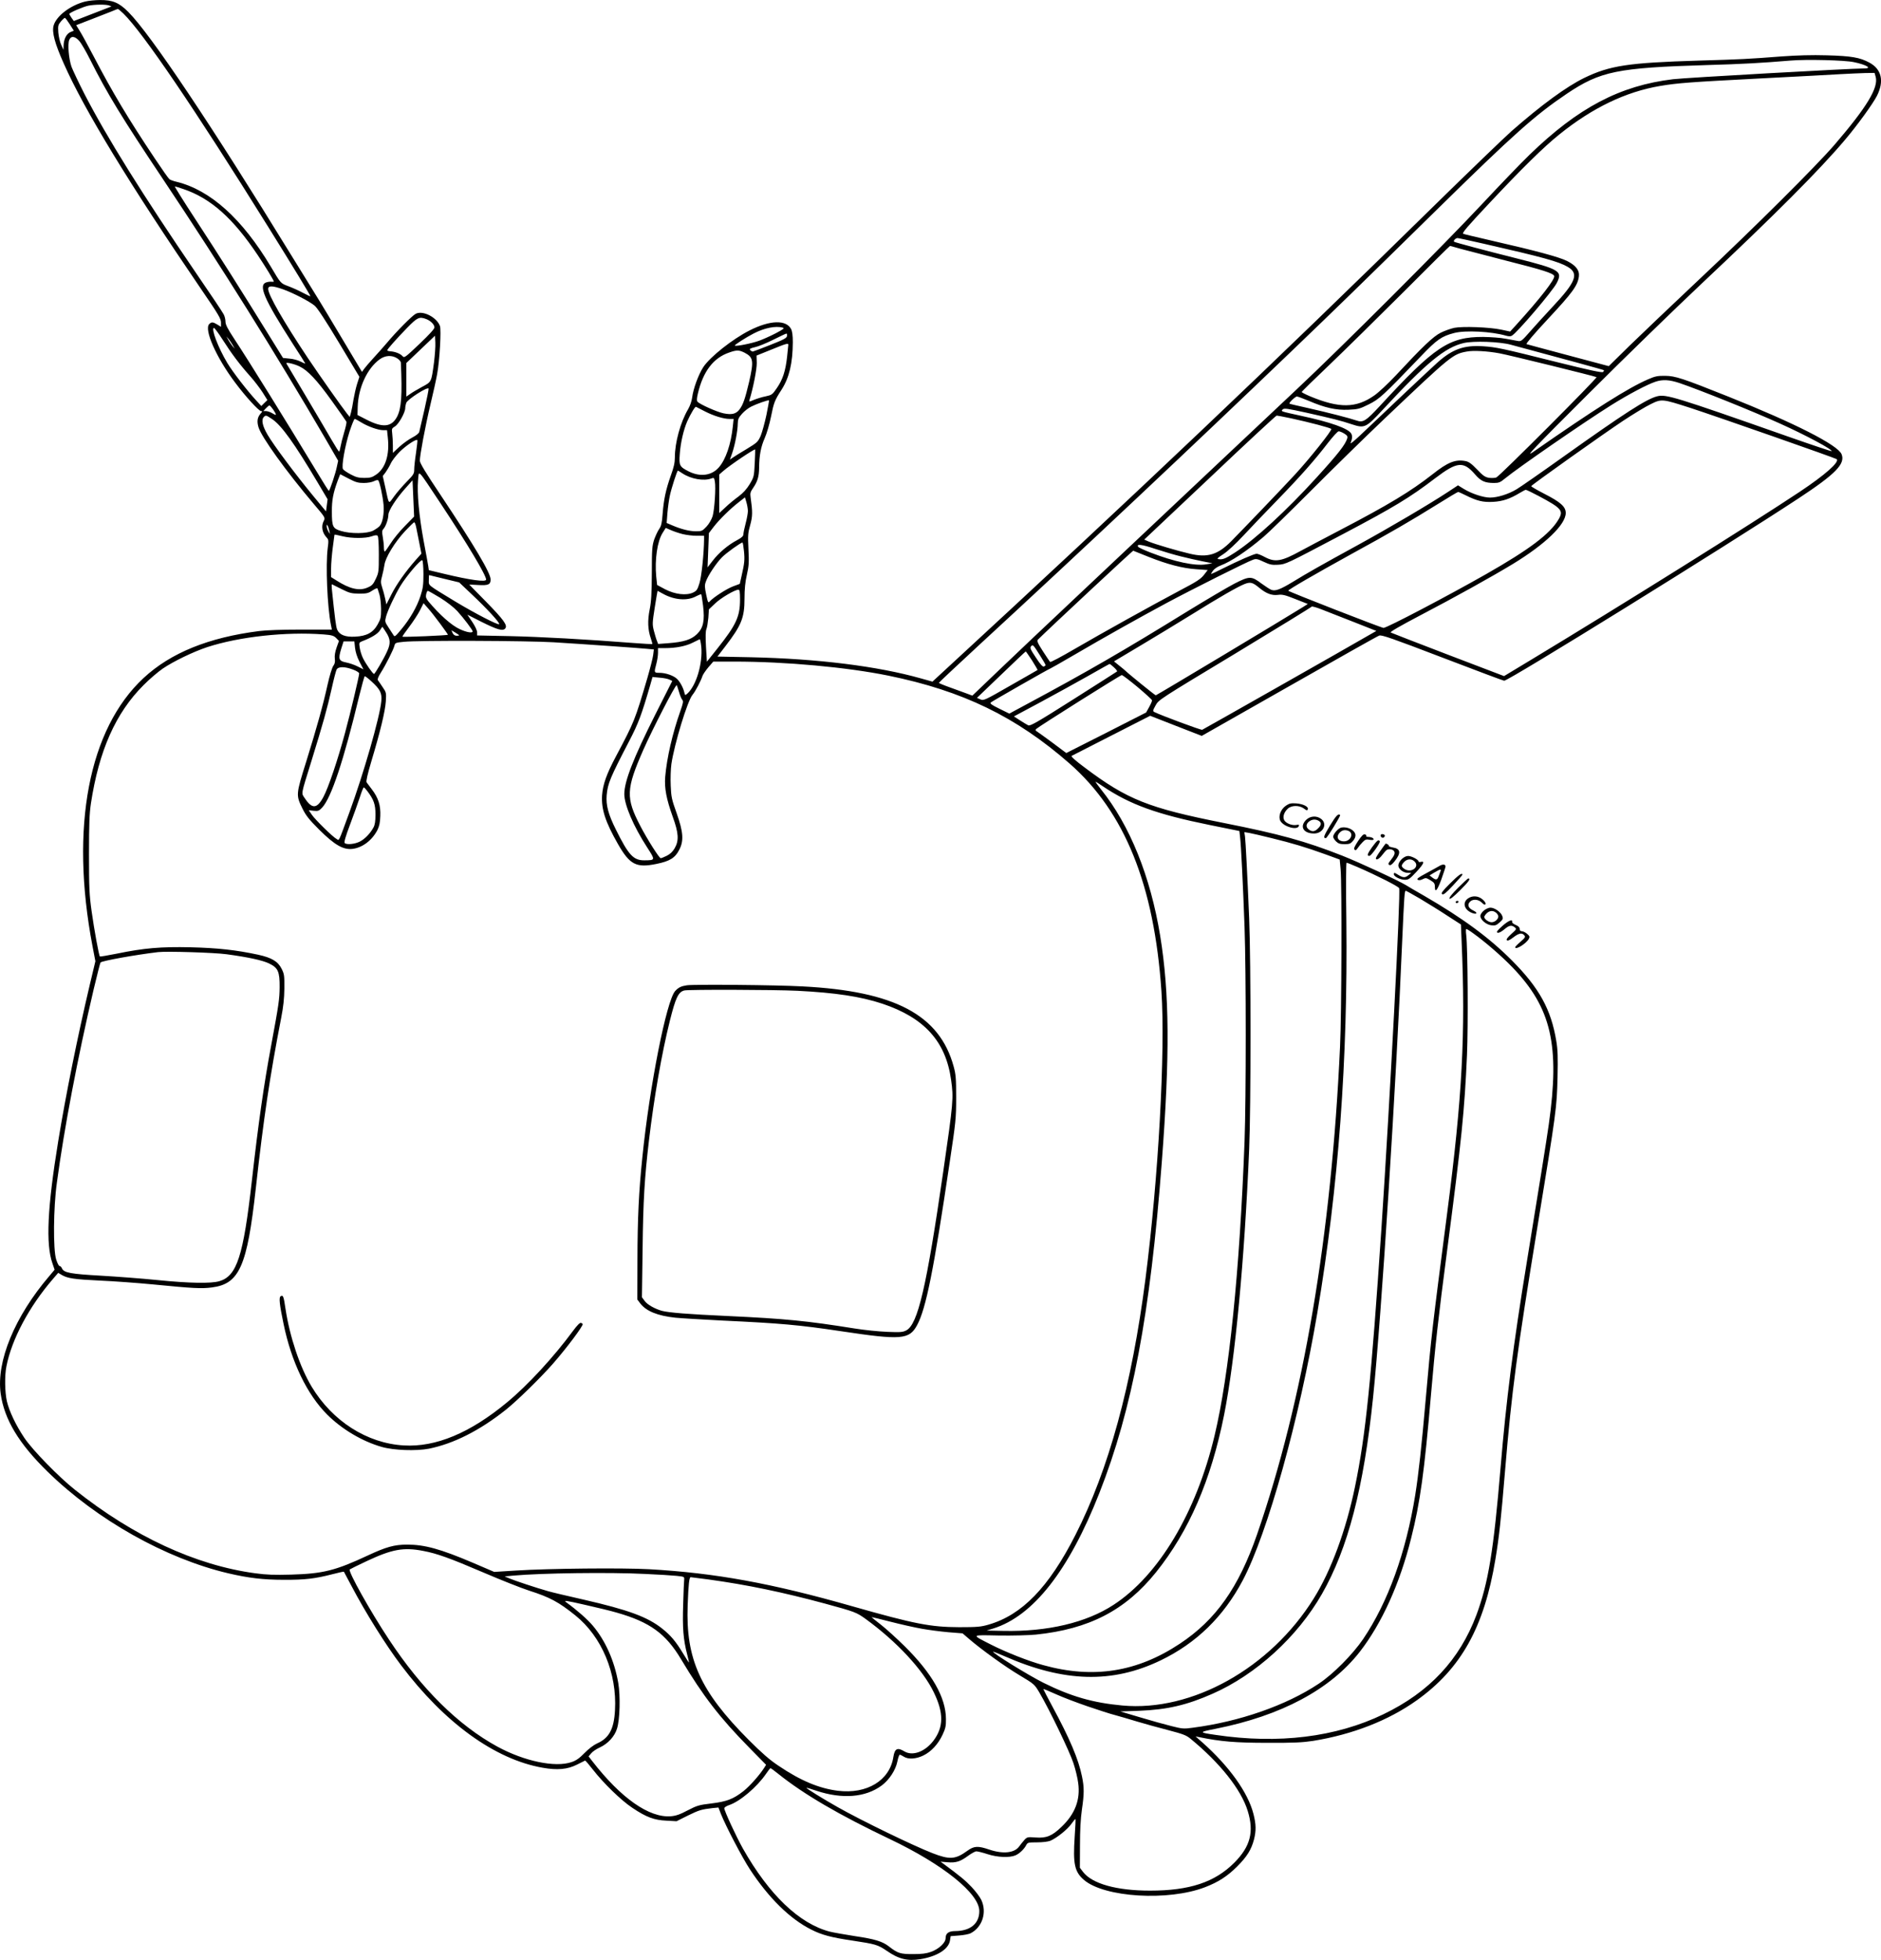 <?xml version="1.0" encoding="UTF-8"?>
<svg xmlns="http://www.w3.org/2000/svg" version="1.0" viewBox="0 0 1674.323 1744.567" preserveAspectRatio="xMidYMid meet">
  <g transform="translate(-116.299,1917.919) scale(0.1,-0.1)" fill="#000000" stroke="none">
    <path d="M1923 19166 c-133 -33 -259 -129 -283 -215 -16 -59 11 -159 90 -336 183 -414 587 -1077 1223 -2009 154 -225 177 -264 177 -297 l0 -39 -32 20 c-40 24 -52 25 -73 4 -47 -48 63 -297 230 -519 92 -124 212 -255 232 -255 14 0 13 -4 -4 -22 -29 -33 -35 -69 -19 -122 27 -88 244 -390 492 -683 103 -121 103 -122 89 -150 -25 -47 -15 -106 26 -149 17 -18 18 -27 9 -95 -19 -149 -4 -521 29 -684 l8 -40 -271 0 c-166 0 -312 -5 -376 -13 -450 -57 -788 -194 -1029 -418 -489 -454 -656 -1328 -455 -2385 l26 -136 -51 -214 c-108 -458 -213 -978 -280 -1389 -96 -588 -112 -915 -51 -1087 l19 -56 -47 -56 c-308 -360 -473 -760 -433 -1047 32 -229 161 -444 418 -695 439 -429 1051 -773 1607 -904 180 -42 311 -58 496 -58 188 -1 278 10 433 50 54 14 99 24 101 22 1 -2 31 -58 66 -124 125 -238 307 -529 444 -710 386 -512 835 -837 1260 -911 130 -23 220 -15 305 28 36 18 69 34 72 36 3 1 34 -35 69 -80 93 -120 253 -276 352 -341 125 -84 194 -109 303 -114 l90 -5 102 51 c101 49 118 54 219 66 l52 5 22 -57 c44 -110 189 -388 258 -493 167 -255 357 -442 547 -537 92 -47 179 -70 363 -97 210 -32 228 -37 309 -92 105 -73 184 -92 297 -74 149 24 252 88 265 166 l6 39 75 6 c41 3 89 12 105 21 103 55 144 186 93 295 -12 26 -51 78 -87 116 -56 59 -101 96 -247 204 l-29 21 61 -5 c75 -7 115 6 184 57 30 22 63 40 74 40 12 0 56 -11 99 -25 89 -29 195 -33 248 -11 36 15 79 56 98 94 11 20 19 22 95 22 50 0 97 6 118 14 57 24 154 102 188 151 18 25 34 45 36 42 2 -2 -1 -73 -7 -158 -16 -241 -1 -311 82 -383 183 -157 752 -191 1079 -65 117 45 198 97 285 184 87 87 126 149 150 240 20 79 19 136 -5 229 -48 189 -215 423 -455 636 l-60 53 35 -7 c191 -39 322 -50 605 -50 235 -1 312 3 405 17 353 57 673 182 925 362 394 282 599 651 699 1255 33 200 49 344 86 790 59 706 105 1050 289 2175 168 1026 171 1051 178 1325 4 178 2 245 -11 322 -46 282 -152 474 -396 719 -200 201 -436 375 -781 575 -74 42 -145 84 -159 93 -66 41 -423 206 -570 264 -331 130 -556 192 -1055 291 -670 133 -858 208 -1238 494 -83 62 -123 98 -115 103 7 4 167 86 356 182 l343 175 230 -90 229 -89 778 442 c427 243 788 447 802 451 21 8 118 -26 562 -196 295 -113 543 -206 550 -206 41 0 1965 1192 2620 1623 331 218 419 308 383 394 -35 82 -416 276 -1010 513 -408 163 -470 183 -560 184 -68 1 -90 -4 -152 -31 -176 -76 -471 -262 -1028 -650 -68 -47 7 32 495 519 316 316 771 758 1010 983 656 617 1050 1012 1276 1280 108 127 249 322 284 391 66 131 42 237 -67 296 -85 46 -160 59 -378 65 -135 4 -266 0 -405 -10 -296 -23 -358 -26 -735 -37 -629 -19 -792 -44 -1020 -154 -161 -79 -382 -241 -650 -476 -65 -58 -383 -364 -705 -680 -1403 -1378 -2649 -2560 -4316 -4097 l-131 -121 -104 29 c-386 109 -919 175 -1512 188 l-298 6 70 91 c144 188 171 254 171 426 0 84 6 145 21 211 18 80 20 110 14 229 -6 123 -4 145 16 215 21 78 22 112 3 248 -5 33 -1 47 22 80 40 58 53 101 54 180 1 109 15 186 50 265 18 40 43 126 56 191 25 125 32 144 94 240 68 106 99 236 100 422 0 60 -5 97 -15 117 -44 85 -188 80 -368 -11 -153 -77 -352 -235 -413 -326 -43 -66 -90 -192 -100 -272 -4 -32 -19 -75 -36 -104 -68 -115 -118 -297 -118 -429 0 -47 -9 -88 -36 -162 -44 -124 -63 -212 -73 -342 -6 -81 -12 -107 -31 -134 -12 -17 -32 -60 -44 -93 -18 -56 -21 -86 -21 -297 -1 -183 -5 -255 -19 -325 -20 -100 -17 -180 10 -258 9 -26 15 -49 13 -51 -2 -1 -78 3 -169 10 -422 33 -830 55 -1097 61 l-293 6 0 28 c0 16 -18 55 -43 92 l-44 65 126 -64 c142 -71 190 -84 211 -59 23 28 -12 76 -172 240 -81 82 -148 150 -148 151 0 0 36 -1 80 -4 90 -5 110 4 110 49 0 58 -142 297 -449 758 -127 189 -181 279 -181 299 0 49 48 306 94 499 25 104 52 226 60 272 22 118 38 394 25 429 -30 79 -154 141 -216 108 -32 -17 -172 -158 -258 -261 -33 -38 -86 -99 -120 -135 -33 -36 -69 -78 -80 -93 l-20 -28 -175 293 c-96 161 -189 316 -206 343 -18 28 -130 210 -250 405 -706 1151 -1249 1962 -1448 2162 -83 84 -141 108 -254 107 -42 0 -101 -6 -129 -13z m212 -36 l20 -8 -20 -8 c-11 -4 -86 -33 -168 -65 l-147 -57 -20 28 c-11 16 -20 31 -20 35 0 11 125 65 171 74 57 11 158 12 184 1z m127 -72 c174 -171 630 -841 1285 -1893 225 -361 382 -619 379 -623 -2 -1 -32 12 -67 31 -35 19 -93 45 -128 58 -71 27 -67 22 -157 174 -255 427 -538 682 -839 756 -28 6 -56 17 -64 23 -8 6 -67 90 -131 186 -237 355 -374 584 -542 905 -52 99 -108 202 -126 230 l-31 50 137 53 c75 29 157 61 182 71 25 11 48 20 52 20 3 1 26 -18 50 -41z m-478 -95 l36 -57 -31 -13 c-34 -14 -59 -63 -60 -120 l-1 -38 -20 45 c-12 25 -23 74 -26 110 -4 60 -2 68 23 98 15 18 31 32 35 32 5 0 24 -26 44 -57z m85 -149 c17 -19 61 -95 97 -167 151 -301 281 -514 654 -1072 511 -765 996 -1541 1435 -2293 l118 -204 -11 -51 c-11 -59 -64 -216 -72 -217 -3 0 -52 78 -109 173 -273 451 -608 991 -733 1180 -60 91 -78 127 -78 153 0 19 -7 49 -16 65 -8 17 -117 180 -242 362 -482 706 -798 1213 -999 1603 -51 100 -102 208 -114 240 -24 71 -35 198 -20 237 15 39 51 36 90 -9z m15796 -188 c111 -23 166 -56 93 -56 -121 0 -1598 -83 -1703 -96 -473 -57 -845 -253 -1279 -674 -76 -74 -263 -268 -414 -430 -357 -382 -1246 -1271 -1667 -1666 -181 -170 -575 -541 -875 -824 -300 -283 -768 -724 -1040 -980 -272 -256 -600 -566 -728 -689 l-234 -224 -42 16 c-22 8 -89 33 -148 54 -60 21 -108 41 -108 44 0 3 163 156 362 340 916 844 1893 1764 2773 2608 430 413 569 548 1300 1266 683 671 873 840 1155 1030 298 200 448 231 1245 255 322 9 492 19 745 40 139 12 482 4 565 -14z m194 -131 c26 -96 -79 -270 -367 -605 -167 -193 -697 -721 -1202 -1196 -239 -225 -518 -491 -621 -591 l-186 -183 -364 97 c-200 53 -366 98 -368 99 -6 5 65 89 189 222 221 237 266 299 277 380 7 55 -27 99 -107 139 -71 35 -279 91 -660 178 -135 31 -253 59 -262 63 -14 6 33 61 236 277 287 306 481 497 621 609 292 235 588 378 895 430 152 26 276 35 875 66 325 17 653 34 730 39 77 4 177 9 222 10 l82 1 10 -35z m-15063 -999 c243 -82 442 -260 662 -589 67 -100 142 -223 142 -233 0 -3 -8 -4 -17 -3 -10 2 -30 0 -45 -4 -81 -21 -29 -143 233 -551 60 -92 109 -170 109 -172 0 -3 -19 5 -42 17 -23 12 -67 24 -99 26 l-57 6 -143 231 c-213 345 -423 677 -637 1004 -105 160 -187 292 -183 292 4 0 39 -11 77 -24z m11577 -487 c522 -119 664 -158 744 -205 103 -60 75 -133 -137 -359 -62 -66 -149 -162 -194 -213 -75 -86 -83 -93 -111 -88 -16 3 -66 12 -110 20 -44 9 -134 15 -201 16 -302 1 -433 -87 -918 -614 -124 -134 -150 -151 -208 -130 -61 21 -250 70 -428 110 -91 20 -167 38 -169 40 -8 7 52 64 66 64 7 0 55 -18 106 -39 144 -62 243 -84 353 -79 85 4 99 7 181 48 95 47 127 77 463 427 143 150 185 179 297 208 100 26 331 14 462 -24 20 -6 40 -7 50 -1 45 23 365 399 401 470 54 106 28 122 -360 220 -272 68 -541 140 -553 147 -11 7 12 33 30 33 7 0 114 -23 236 -51z m-208 -45 c50 -13 230 -60 400 -104 329 -83 423 -113 432 -137 11 -27 -122 -198 -339 -437 l-53 -58 -80 17 c-103 22 -341 31 -417 16 -32 -7 -86 -26 -120 -43 -67 -33 -163 -125 -402 -382 -66 -70 -151 -150 -190 -177 -162 -114 -312 -116 -573 -7 -40 17 -73 34 -73 38 0 4 111 113 248 243 136 130 431 421 657 646 225 226 412 411 415 411 3 0 46 -12 95 -26z m-10483 -360 c90 -32 235 -107 282 -146 23 -19 99 -134 217 -331 l181 -302 -21 -65 c-11 -36 -25 -99 -32 -140 -6 -41 -16 -92 -22 -114 l-11 -38 -23 28 c-49 62 -243 337 -351 498 -217 326 -352 561 -352 613 0 31 38 30 132 -3z m1275 -265 c39 -15 73 -49 73 -74 0 -14 -44 -62 -134 -148 -130 -123 -134 -126 -151 -107 -19 21 -64 39 -107 42 -16 1 -28 5 -28 9 0 10 82 102 179 202 90 92 107 99 168 76z m3172 -76 c20 -5 11 -12 -60 -50 -46 -24 -113 -54 -149 -67 -66 -24 -207 -52 -216 -43 -6 5 98 72 166 107 96 50 196 70 259 53z m-4984 -108 c79 -124 152 -221 245 -325 37 -41 86 -106 110 -143 l43 -69 -27 -26 -27 -27 -46 50 c-82 89 -207 251 -256 332 -82 136 -149 313 -119 313 5 0 40 -47 77 -105z m5023 33 c-2 -18 -29 -32 -148 -79 -80 -32 -150 -58 -156 -59 -6 0 -17 6 -23 13 -9 11 0 16 43 26 29 6 102 36 162 66 60 30 113 55 117 55 5 0 7 -10 5 -22z m-3142 -236 c-24 -177 -21 -171 -107 -217 -42 -23 -90 -51 -107 -64 l-32 -22 0 149 0 150 128 122 127 121 3 -61 c2 -33 -4 -113 -12 -178z m-1791 154 l17 -31 -20 24 c-11 14 -27 38 -37 55 l-17 31 20 -24 c11 -14 27 -38 37 -55z m11375 5 c466 -125 825 -223 829 -227 3 -2 0 -9 -7 -16 -8 -8 -114 14 -419 90 -487 122 -531 131 -650 139 -169 11 -272 -26 -405 -145 -67 -60 -467 -437 -687 -647 -52 -49 -91 -81 -86 -70 15 39 17 63 6 84 -25 46 -185 103 -452 160 -182 40 -176 38 -158 56 12 12 40 8 209 -29 244 -55 305 -70 404 -103 116 -38 127 -33 278 130 387 417 554 555 721 593 89 20 317 12 417 -15z m-6430 -1 c0 -6 -5 -54 -11 -107 -14 -127 -39 -203 -91 -278 -40 -59 -45 -62 -100 -74 -32 -6 -79 -21 -104 -31 -42 -18 -45 -19 -40 -2 34 110 66 276 65 331 l-2 65 129 52 c135 55 154 61 154 44z m-390 -70 c79 -41 84 -72 41 -260 -36 -152 -54 -204 -86 -246 -31 -40 -68 -49 -142 -34 -58 12 -213 81 -232 104 -7 8 -6 31 4 72 46 196 137 317 278 365 67 24 89 23 137 -1z m6721 -6 c87 -16 847 -203 863 -212 11 -6 -862 -881 -892 -893 -13 -5 -42 -6 -65 -3 -35 6 -53 18 -107 75 -50 52 -74 69 -103 74 -89 17 -157 -10 -292 -117 -195 -153 -392 -272 -825 -498 -140 -73 -298 -157 -350 -185 -169 -93 -226 -103 -317 -55 -31 17 -64 30 -74 30 -22 0 -157 -59 -297 -129 -56 -28 -104 -51 -107 -51 -4 0 3 13 14 28 12 17 41 37 68 47 92 34 235 129 384 256 41 34 229 218 419 408 190 191 487 482 661 647 590 560 603 571 729 594 58 11 184 4 291 -16z m-9813 -44 c17 -11 32 -28 33 -37 13 -293 5 -407 -33 -482 -49 -94 -127 -102 -271 -28 l-82 42 2 72 c5 171 84 343 196 424 49 35 106 39 155 9z m-870 -72 c74 -35 154 -120 287 -305 70 -97 129 -182 132 -189 2 -6 -7 -49 -21 -95 -14 -46 -28 -103 -32 -126 -4 -24 -9 -43 -13 -43 -4 0 -33 46 -66 103 -32 56 -135 230 -228 387 -94 157 -172 289 -175 294 -8 14 68 -3 116 -26z m12283 -148 c180 -61 658 -253 896 -361 229 -103 472 -233 459 -246 -2 -2 -179 57 -392 132 -1010 355 -1083 377 -1162 356 -95 -25 -285 -147 -833 -537 -196 -140 -383 -270 -415 -289 -74 -45 -171 -75 -238 -75 -60 0 -165 35 -235 78 l-50 31 -91 -60 c-167 -110 -531 -324 -805 -474 -318 -174 -445 -246 -577 -327 -109 -66 -154 -83 -189 -69 -13 5 -52 30 -86 55 -92 69 -107 69 -244 -1 -63 -33 -249 -143 -414 -244 -562 -347 -899 -542 -1434 -829 l-154 -83 -89 44 c-68 33 -85 46 -76 55 14 12 525 304 533 304 2 0 96 53 207 118 280 164 577 330 824 463 226 121 720 369 771 386 27 10 40 7 95 -19 54 -25 72 -29 125 -26 71 4 70 4 567 266 470 248 607 331 835 505 195 148 250 153 354 33 52 -60 87 -76 170 -76 42 0 55 6 95 39 115 95 706 503 949 655 155 97 319 183 391 207 65 22 125 18 213 -11z m-11170 -237 c-23 -98 -43 -187 -46 -198 -2 -12 -27 -32 -61 -50 -32 -16 -84 -54 -116 -83 l-58 -54 0 65 c0 35 -3 84 -6 108 -5 41 -4 45 24 62 33 19 92 124 92 163 0 12 4 33 9 47 13 33 192 147 199 127 2 -5 -15 -89 -37 -187z m3044 -48 c-15 -70 -38 -153 -51 -185 -25 -55 -30 -60 -127 -119 -56 -33 -112 -68 -124 -77 l-23 -16 20 57 c25 72 50 203 50 264 1 39 7 52 38 87 20 23 57 52 82 64 45 23 152 61 158 55 2 -1 -9 -60 -23 -130z m8225 63 c242 -79 1293 -447 1302 -456 26 -26 -105 -141 -327 -289 -439 -292 -1582 -1007 -2392 -1496 l-242 -146 -498 190 c-274 105 -504 194 -511 198 -9 5 85 59 260 151 310 162 643 347 829 460 287 175 469 350 469 453 0 56 -46 97 -193 172 -64 33 -116 63 -114 67 3 11 635 460 817 581 91 60 201 127 245 148 99 49 103 48 355 -33z m-12615 -15 c33 -50 32 -57 -7 -33 -18 11 -44 20 -57 20 l-24 0 23 25 c13 14 27 25 31 25 5 0 20 -17 34 -37z m3843 -16 c78 -40 166 -67 220 -67 l35 0 -7 -67 c-16 -157 -63 -295 -125 -365 -64 -73 -166 -86 -268 -35 -82 42 -87 52 -79 157 7 99 34 215 66 288 29 65 70 134 78 130 4 -2 40 -20 80 -41z m-3852 -69 c83 -56 198 -216 407 -568 l86 -145 -7 -54 -7 -54 -115 139 c-156 189 -351 450 -405 543 -46 78 -58 134 -33 159 17 17 20 16 74 -20z m9071 7 c161 -35 345 -83 356 -94 10 -10 -191 -263 -324 -407 -100 -109 -447 -471 -566 -592 -120 -121 -211 -149 -368 -112 -111 26 -311 85 -366 108 l-41 18 584 551 c320 304 588 552 595 553 6 0 65 -11 130 -25z m-8280 -35 c60 -37 152 -70 197 -70 l34 0 7 -66 c17 -153 -21 -272 -103 -329 -37 -25 -53 -30 -106 -30 -50 0 -74 6 -121 31 -32 17 -63 38 -69 47 -15 24 17 205 59 337 20 60 40 110 45 110 5 0 30 -13 57 -30z m8751 -100 c27 -17 32 -25 27 -43 -17 -56 -81 -138 -276 -352 -264 -290 -543 -547 -723 -664 -83 -54 -110 -65 -146 -59 -18 2 -10 11 43 45 38 25 110 92 178 165 63 68 200 211 304 318 207 213 332 355 451 510 43 55 84 100 93 100 9 0 31 -9 49 -20z m-8262 -173 c-9 -57 -16 -123 -16 -146 0 -38 -6 -48 -66 -109 -36 -37 -87 -95 -112 -130 -54 -73 -44 -84 -81 86 l-21 94 24 31 c13 18 34 53 46 78 11 26 47 72 78 104 58 58 154 122 160 106 2 -5 -4 -56 -12 -114z m3015 -92 c-6 -118 -7 -122 -45 -186 -28 -45 -58 -78 -99 -109 -33 -24 -86 -67 -116 -96 l-56 -52 0 172 0 171 34 30 c59 52 280 201 286 193 1 -2 -1 -57 -4 -123z m-643 -90 c76 -50 190 -70 256 -45 24 9 26 7 32 -27 10 -54 -3 -250 -20 -309 -10 -30 -31 -67 -54 -92 -37 -39 -42 -42 -94 -42 -57 0 -131 18 -212 53 l-49 21 7 90 c4 50 14 120 22 156 14 65 64 220 71 220 2 0 20 -11 41 -25z m-2150 -272 c237 -358 402 -634 402 -673 0 -24 -140 -5 -377 52 l-133 32 -5 36 c-3 19 -21 120 -41 224 -41 221 -60 428 -50 539 9 94 -13 116 204 -210z m-687 187 c35 0 73 7 91 16 17 9 34 12 38 7 13 -14 40 -141 47 -217 6 -82 -8 -159 -35 -190 -9 -10 -35 -28 -57 -40 -53 -28 -201 -30 -288 -3 -72 22 -80 38 -80 172 -1 102 12 167 52 276 l22 57 75 -39 c63 -33 85 -39 135 -39z m366 -383 c-45 -45 -102 -115 -127 -155 -25 -39 -48 -72 -52 -72 -5 0 -8 17 -8 39 0 21 -5 62 -10 91 -8 45 -7 56 6 71 21 23 43 86 44 126 0 37 71 147 157 242 l58 65 7 -162 7 -161 -82 -84z m10092 267 c204 -109 223 -130 177 -208 -75 -129 -260 -268 -646 -488 -345 -196 -882 -478 -912 -478 -18 0 -847 323 -848 331 0 10 239 148 556 323 351 192 532 297 773 447 96 60 178 109 183 109 5 0 34 -13 66 -29 102 -51 156 -64 246 -59 85 5 148 26 236 79 25 15 49 28 54 28 5 1 57 -24 115 -55z m-7039 -134 c0 -19 -9 -69 -20 -110 -11 -41 -20 -85 -20 -97 0 -16 -15 -30 -58 -53 -78 -41 -162 -112 -216 -183 l-45 -58 6 152 6 153 43 56 c50 65 147 160 223 219 l55 43 13 -44 c7 -24 13 -59 13 -78z m-2952 -147 c6 -27 18 -89 28 -140 l18 -92 -50 -56 c-91 -103 -172 -218 -217 -307 l-45 -89 -11 53 c-6 29 -18 74 -27 100 -13 41 -13 52 0 100 8 29 17 74 21 99 8 65 92 202 183 300 41 43 77 79 82 79 5 0 13 -21 18 -47z m-774 -28 l6 -30 -15 25 c-8 14 -14 34 -14 45 0 16 1 17 8 5 5 -8 11 -28 15 -45z m3145 -30 c33 -8 89 -15 125 -15 l66 0 0 -32 c-1 -121 -22 -331 -41 -390 -18 -58 -25 -68 -56 -83 -60 -29 -162 -17 -250 29 l-71 38 -8 76 c-14 151 10 312 56 386 l29 46 46 -20 c25 -11 72 -27 104 -35z m-3024 -20 c79 -19 201 -19 256 0 30 11 46 12 53 5 7 -7 11 -70 11 -168 0 -150 -1 -160 -27 -215 -23 -50 -34 -61 -74 -78 -72 -32 -159 -12 -276 63 l-48 30 0 77 c0 42 7 126 15 186 8 61 15 111 15 113 0 4 14 2 75 -13z m3570 -130 c8 -80 5 -107 -21 -222 l-16 -71 -59 -22 c-59 -22 -180 -101 -209 -135 -13 -15 -16 -10 -31 61 -14 67 -15 84 -3 116 18 53 92 164 143 216 37 38 165 130 183 132 3 0 9 -34 13 -75z m3891 -49 c54 -14 140 -33 189 -43 l90 -18 -54 -9 c-100 -17 -284 22 -498 105 -57 22 -106 45 -109 51 -17 27 29 22 150 -18 73 -24 177 -55 232 -68z m-291 -3 c168 -67 305 -103 429 -111 l99 -7 -34 -44 c-28 -36 -65 -60 -214 -138 -247 -131 -688 -376 -939 -522 -115 -67 -212 -119 -216 -114 -4 4 -33 48 -65 97 -47 73 -54 91 -43 102 86 86 844 793 848 791 3 -1 64 -25 135 -54z m-6453 -154 c0 -96 -4 -127 -26 -194 -31 -96 -93 -205 -172 -299 -51 -62 -59 -68 -68 -51 -6 10 -26 41 -45 69 -32 49 -33 53 -22 96 15 56 79 192 127 272 55 91 184 242 196 230 5 -5 10 -61 10 -123z m185 -42 l133 -32 113 -107 c131 -123 253 -255 243 -265 -10 -10 -213 95 -386 199 -260 158 -240 142 -240 193 0 25 1 45 3 45 1 -1 62 -15 134 -33z m7257 -82 c61 -50 110 -68 165 -61 39 5 63 -1 156 -38 l109 -43 -39 -25 c-158 -99 -1307 -788 -1314 -788 -8 0 -251 198 -271 219 -3 4 -27 23 -53 44 l-48 39 238 142 c131 78 335 202 453 275 252 157 408 246 470 271 53 21 73 16 134 -35z m-8170 -10 c70 -35 86 -39 155 -40 68 0 82 3 119 28 30 19 44 24 46 15 3 -7 10 -31 17 -53 7 -22 13 -78 14 -125 0 -77 -3 -90 -31 -140 -41 -73 -98 -103 -200 -108 -88 -5 -140 16 -160 63 -11 26 -20 99 -48 368 -2 21 -1 37 2 35 4 -2 42 -21 86 -43z m3546 -93 c0 -151 -34 -225 -201 -435 l-94 -118 -8 133 c-5 94 -4 140 4 158 6 14 13 59 17 100 l5 75 55 52 c50 49 176 123 208 123 11 0 14 -20 14 -88z m-2669 16 c61 -38 121 -85 152 -118 57 -63 137 -168 137 -181 0 -18 -56 -8 -115 20 -74 34 -178 127 -279 247 -20 25 -25 38 -20 63 4 17 10 31 15 31 4 0 54 -28 110 -62z m1981 37 c103 -58 221 -67 300 -22 21 11 40 18 43 16 2 -3 9 -48 16 -101 16 -135 2 -199 -55 -254 -51 -49 -119 -70 -253 -80 l-92 -7 -11 29 c-7 16 -18 56 -27 89 -14 56 -14 68 8 207 13 81 24 148 25 148 1 0 21 -11 46 -25z m-1980 -269 c37 -50 68 -94 68 -97 0 -6 -400 -23 -405 -17 -2 2 25 41 60 87 35 46 78 112 96 147 l32 64 41 -47 c23 -25 71 -87 108 -137z m8132 16 l200 -79 -70 -40 c-150 -88 -1468 -835 -1480 -840 -11 -4 -368 129 -426 158 -15 8 -14 14 11 59 27 50 32 53 707 460 373 226 680 414 682 419 2 5 42 -6 90 -25 48 -19 177 -69 286 -112z m-8614 -92 c38 -59 41 -98 10 -166 -27 -63 -110 -204 -118 -204 -11 1 -71 87 -97 138 -13 26 -26 68 -30 94 -7 46 -6 48 21 59 82 31 138 65 158 96 11 18 22 33 22 33 1 0 16 -22 34 -50z m650 -26 c0 -2 -11 -4 -23 -4 -15 0 -28 9 -35 24 l-11 25 35 -21 c18 -11 34 -22 34 -24z m-1208 8 c75 -6 91 -11 113 -32 l25 -26 -21 -59 c-14 -40 -19 -73 -16 -99 4 -29 0 -46 -14 -65 -10 -14 -33 -88 -50 -165 -42 -190 -96 -382 -190 -685 -92 -294 -93 -299 -34 -419 31 -63 59 -98 149 -188 137 -136 214 -181 297 -171 88 11 173 75 221 167 17 34 24 65 26 125 4 95 -17 162 -76 239 -20 27 -41 55 -46 61 -6 9 8 72 42 186 80 266 123 446 129 534 5 78 4 81 -29 129 -18 27 -37 55 -42 61 -5 7 5 32 27 67 44 69 112 204 121 240 6 25 11 27 83 34 126 14 1103 10 1333 -4 306 -19 756 -51 829 -58 l64 -6 -6 -48 c-3 -27 -27 -120 -52 -207 -110 -374 -116 -389 -278 -694 -86 -161 -118 -253 -125 -351 -7 -123 29 -235 142 -433 105 -183 162 -213 342 -176 119 24 167 54 203 126 42 80 36 158 -23 325 -44 123 -49 145 -53 247 -3 62 0 147 6 191 27 181 143 562 188 616 26 31 75 125 88 166 4 14 28 49 52 78 l45 52 186 0 c461 0 1002 -50 1372 -125 662 -135 1138 -366 1614 -783 491 -431 753 -1081 817 -2026 36 -536 -27 -1664 -142 -2560 -122 -949 -327 -1697 -624 -2281 -237 -466 -475 -711 -772 -797 -69 -20 -100 -23 -263 -23 -254 1 -395 28 -950 186 -718 205 -1222 297 -1810 330 -236 13 -890 7 -1187 -12 l-191 -12 -189 81 c-291 124 -431 162 -586 162 -115 0 -188 -21 -351 -97 -287 -134 -398 -162 -682 -170 -149 -4 -218 -2 -320 12 -528 71 -1083 328 -1604 743 -144 114 -375 351 -449 460 -76 113 -135 236 -157 328 -18 81 -21 228 -4 311 47 240 201 530 412 775 l49 57 32 -19 c51 -30 111 -39 343 -50 121 -5 332 -21 469 -34 358 -35 430 -39 523 -27 246 31 315 187 392 884 69 620 125 997 226 1517 19 97 27 171 28 260 1 115 -1 129 -24 175 -33 66 -87 99 -210 126 -196 42 -359 60 -600 66 -267 6 -416 -7 -659 -57 -80 -16 -147 -27 -149 -25 -9 9 -51 240 -74 405 -20 144 -23 208 -23 505 0 272 4 363 17 452 72 471 220 805 468 1053 52 53 130 119 172 148 96 65 272 150 396 191 286 93 698 138 1034 113z m3363 -109 c14 -148 -44 -345 -123 -417 -21 -18 -21 -18 -28 10 -10 43 -39 96 -66 121 -31 29 -100 53 -154 53 -50 0 -50 1 -29 80 8 30 15 74 15 98 l0 42 63 0 c97 0 187 18 247 49 30 15 58 29 61 30 4 0 10 -29 14 -66z m-3082 -10 c4 -37 18 -82 40 -125 l35 -67 -50 25 c-27 14 -73 30 -103 36 -67 13 -73 30 -45 122 l21 66 48 0 48 0 6 -57z m6097 -68 c28 -44 50 -82 50 -86 0 -4 -7 -9 -15 -13 -11 -4 -32 19 -71 79 -48 72 -55 87 -44 100 16 20 19 17 80 -80z m-70 -46 c28 -45 50 -82 48 -84 -2 -1 -110 -64 -241 -138 -230 -132 -238 -136 -268 -123 l-30 13 215 206 c118 114 217 207 219 207 3 0 28 -37 57 -81z m728 -60 c19 -17 31 -33 28 -37 -4 -3 -179 -115 -389 -248 -325 -206 -385 -240 -402 -231 -11 5 -43 25 -73 44 l-54 35 239 128 c131 70 321 176 423 233 102 58 187 106 190 106 3 0 20 -13 38 -30z m-6773 -20 c31 -11 55 -27 55 -34 0 -24 -77 -349 -126 -530 -64 -239 -149 -490 -193 -571 -57 -106 -101 -108 -166 -9 -31 47 -36 21 60 330 102 330 141 469 180 644 18 82 38 158 44 170 15 28 72 28 146 0z m6983 -155 c70 -59 128 -112 129 -118 2 -6 -10 -33 -25 -60 l-27 -49 -355 -181 -356 -180 -124 93 c-69 51 -132 96 -140 101 -11 7 -12 12 -4 20 21 21 749 479 762 480 7 0 70 -48 140 -106z m-6820 51 c79 -72 96 -105 89 -178 -14 -144 -157 -643 -285 -992 -100 -272 -88 -248 -113 -234 -34 18 -188 169 -220 215 l-28 41 44 -5 c40 -4 47 -1 75 28 82 88 192 419 330 993 24 97 46 177 50 177 4 0 31 -20 58 -45z m2653 15 l26 -12 -152 -301 c-194 -386 -275 -593 -275 -706 0 -96 82 -288 204 -476 73 -113 73 -113 -24 -114 -98 -1 -141 44 -255 274 -68 136 -89 217 -82 305 9 105 31 156 199 480 83 159 111 234 188 499 l21 74 62 -6 c34 -2 74 -10 88 -17z m85 -107 c9 -32 22 -65 30 -73 11 -13 8 -29 -17 -100 -70 -197 -121 -419 -135 -586 -8 -100 10 -196 67 -355 53 -146 57 -212 17 -281 -19 -32 -41 -52 -71 -67 -24 -12 -48 -21 -53 -21 -13 0 -119 167 -181 286 -131 251 -128 328 27 680 80 181 282 574 296 574 2 0 11 -26 20 -57z m3772 -842 c243 -164 482 -250 955 -346 l262 -53 6 -53 c9 -70 26 -424 40 -804 14 -397 14 -1522 0 -1905 -44 -1162 -137 -2076 -267 -2620 -163 -685 -497 -1244 -899 -1506 -243 -159 -588 -240 -980 -232 l-150 3 58 18 c356 110 675 517 946 1207 293 746 452 1588 555 2940 73 954 69 1509 -14 2019 -87 531 -270 984 -527 1304 -29 37 -51 67 -48 67 3 0 32 -17 63 -39z m-6546 -43 c58 -77 73 -118 73 -208 0 -62 -5 -94 -18 -117 -28 -52 -77 -103 -121 -125 -44 -23 -118 -30 -135 -13 -7 7 8 59 48 165 32 85 71 194 87 243 15 48 31 87 35 87 4 0 18 -15 31 -32z m8048 -419 c185 -45 311 -83 482 -145 l126 -46 8 -87 c12 -135 9 -1287 -5 -1576 -77 -1685 -326 -3150 -739 -4345 -164 -473 -367 -760 -687 -972 -381 -253 -771 -314 -1215 -191 -133 36 -332 115 -466 183 -178 91 -183 86 68 81 124 -2 268 2 331 8 475 49 797 216 1070 555 293 365 490 820 606 1401 99 500 181 1370 223 2365 16 379 16 1662 0 2055 -16 385 -31 680 -37 728 l-6 39 43 -7 c24 -4 113 -25 198 -46z m771 -260 c168 -73 360 -170 366 -186 15 -39 -81 -1876 -157 -3018 -92 -1370 -141 -1852 -236 -2310 -80 -387 -213 -748 -367 -994 -386 -621 -1085 -1011 -1705 -953 -260 24 -455 80 -699 201 -135 67 -460 268 -450 278 2 1 48 -17 103 -41 528 -232 958 -244 1389 -36 317 153 559 389 730 712 221 419 504 1435 664 2383 189 1125 272 2251 258 3493 -4 281 -3 512 2 512 4 0 50 -18 102 -41z m553 -280 c66 -40 176 -107 242 -151 l121 -78 6 -148 c36 -826 6 -1385 -128 -2417 -132 -1017 -143 -1106 -190 -1645 -39 -446 -65 -680 -95 -870 -83 -513 -242 -952 -463 -1280 -93 -137 -268 -314 -397 -399 -288 -192 -704 -337 -1121 -391 -79 -11 -92 -10 -190 15 -57 14 -183 49 -279 78 l-175 52 170 6 c248 10 421 50 650 151 387 170 757 507 975 889 231 404 372 944 455 1749 75 728 205 2775 260 4080 17 383 20 430 31 430 4 0 61 -32 128 -71z m470 -306 c108 -77 255 -204 352 -305 346 -360 423 -693 323 -1398 -20 -143 -86 -553 -194 -1215 -123 -751 -186 -1248 -235 -1838 -62 -741 -109 -1027 -215 -1313 -150 -399 -419 -687 -828 -884 -422 -204 -935 -267 -1492 -184 -154 22 -154 25 0 55 582 116 1019 349 1281 684 196 252 358 609 458 1013 80 316 118 592 176 1272 38 438 63 669 145 1295 128 977 154 1238 176 1735 11 259 7 953 -7 1068 -4 28 -3 52 1 52 4 0 31 -16 59 -37z m-11094 -188 c192 -26 322 -54 380 -83 78 -38 93 -72 92 -210 -1 -106 -7 -151 -75 -517 -66 -353 -115 -698 -172 -1205 -76 -672 -133 -849 -289 -895 -74 -22 -266 -19 -553 10 -138 14 -365 31 -504 39 -267 15 -327 26 -344 64 -5 12 -15 22 -22 22 -7 0 -20 26 -30 58 -28 88 -25 460 6 682 64 480 184 1110 327 1720 31 129 58 238 62 242 16 15 310 68 512 92 78 9 501 -4 610 -19z m1750 -5311 c122 -23 234 -63 540 -194 151 -65 333 -137 404 -160 184 -59 262 -101 410 -220 236 -190 372 -515 353 -845 -9 -168 -53 -248 -160 -295 -29 -13 -75 -48 -110 -84 -47 -48 -75 -68 -117 -82 -146 -50 -421 8 -660 138 -346 189 -673 511 -964 952 -166 250 -367 610 -350 625 5 4 74 38 153 75 224 105 326 124 501 90z m1975 -205 c116 -5 242 -13 280 -17 67 -7 70 -8 68 -32 -2 -14 -6 -114 -9 -222 -7 -209 1 -313 36 -447 10 -39 17 -71 16 -71 -2 0 -26 37 -54 83 -64 106 -109 159 -183 218 -131 105 -302 168 -704 260 -143 32 -285 66 -315 75 -106 30 -295 93 -340 112 l-45 19 75 7 c250 23 863 31 1175 15z m563 -49 c348 -48 660 -113 1042 -216 264 -72 277 -77 360 -137 276 -201 508 -451 605 -652 89 -183 88 -309 -3 -430 -75 -99 -186 -140 -260 -95 -61 37 -85 25 -97 -50 -32 -209 -235 -333 -494 -301 -167 21 -331 89 -529 223 -80 53 -148 113 -267 232 -429 431 -559 718 -541 1196 7 192 14 250 27 250 5 0 75 -9 157 -20z m-813 -296 c293 -84 434 -186 570 -414 196 -328 345 -521 607 -787 l150 -153 -17 -27 c-42 -66 -129 -163 -184 -207 -91 -71 -148 -93 -286 -110 -109 -13 -127 -18 -210 -61 -70 -37 -104 -49 -151 -53 -193 -15 -444 161 -701 493 l-31 40 22 26 c11 15 46 39 77 53 74 34 133 99 154 168 26 81 31 290 11 408 -34 195 -114 375 -226 508 -48 57 -140 138 -236 208 -26 20 -10 18 166 -22 107 -24 235 -55 285 -70z m2714 -143 c62 -11 168 -25 237 -31 l125 -10 57 -49 c109 -94 322 -248 452 -325 130 -78 131 -79 176 -155 89 -151 271 -529 302 -627 18 -54 37 -133 42 -175 21 -150 -28 -277 -149 -392 -84 -81 -134 -101 -229 -94 -72 5 -76 5 -101 -22 -14 -16 -34 -41 -45 -56 -41 -60 -144 -71 -266 -30 -102 35 -137 33 -196 -10 -107 -78 -158 -81 -312 -21 -174 68 -626 287 -842 409 -133 75 -283 168 -278 172 2 2 41 -10 88 -26 229 -76 436 -60 580 46 68 50 126 139 141 216 6 32 16 59 21 59 5 0 20 -8 35 -17 39 -26 110 -22 175 10 71 35 131 100 171 185 26 56 31 77 30 141 -1 190 -123 404 -367 646 -67 66 -160 151 -208 189 -49 38 -88 70 -88 71 0 1 76 -17 168 -41 93 -24 219 -52 281 -63z m1476 -691 c94 -32 204 -68 245 -78 41 -11 129 -37 195 -57 66 -20 190 -54 275 -76 133 -35 161 -45 200 -77 262 -215 450 -451 509 -642 58 -187 24 -317 -119 -461 -173 -174 -398 -249 -750 -249 -298 0 -516 61 -597 167 l-28 37 1 200 c0 132 6 240 17 316 21 142 21 200 1 296 -31 154 -110 340 -264 624 -44 82 -80 151 -80 154 0 3 51 -18 113 -46 61 -28 189 -76 282 -108z m-2754 -601 c227 -182 541 -365 992 -580 475 -226 797 -485 797 -641 0 -111 -79 -177 -214 -178 -59 0 -86 -20 -86 -63 0 -41 -59 -96 -130 -122 -42 -15 -80 -20 -160 -20 -113 0 -136 7 -213 67 -58 46 -127 67 -304 93 -90 14 -191 32 -224 40 -272 71 -541 329 -773 739 -60 107 -166 336 -166 359 0 8 19 20 42 28 97 32 249 161 329 278 19 28 37 51 40 51 4 0 35 -23 70 -51z M7278 10409 c-53 -8 -75 -19 -105 -51 -77 -84 -228 -846 -292 -1478 -32 -309 -43 -539 -44 -916 l-1 -352 27 -36 c53 -68 153 -109 312 -126 50 -5 234 -16 410 -25 531 -25 688 -39 1062 -95 540 -81 610 -76 680 55 79 148 147 486 289 1445 55 367 58 394 58 580 0 169 -3 206 -22 275 -125 460 -524 672 -1347 714 -234 13 -961 19 -1027 10z m982 -49 c339 -17 564 -51 757 -115 374 -125 565 -336 612 -679 23 -162 20 -194 -70 -816 -149 -1029 -226 -1359 -329 -1413 -31 -16 -52 -18 -170 -13 -74 3 -205 16 -290 30 -425 68 -615 87 -1130 111 -354 16 -523 30 -585 46 -64 18 -132 56 -155 90 l-23 31 6 431 c5 433 17 629 57 969 45 378 113 771 186 1063 51 203 75 255 129 268 38 9 800 7 1005 -3z M3661 7641 c-17 -11 -10 -74 26 -246 70 -340 209 -628 388 -807 131 -131 311 -238 485 -288 107 -31 307 -38 421 -16 221 45 451 161 684 346 104 83 314 289 424 415 124 143 261 326 261 348 0 3 -7 7 -15 11 -10 3 -33 -19 -72 -72 -171 -232 -402 -483 -586 -635 -329 -273 -635 -401 -920 -384 -327 19 -635 216 -820 523 -105 175 -195 444 -233 695 -16 110 -21 123 -43 110z M12610 12008 c-48 -32 -71 -97 -50 -136 29 -52 149 -86 164 -46 5 12 1 15 -22 10 -38 -7 -94 15 -108 43 -15 30 -2 70 32 102 33 31 102 32 144 1 23 -18 29 -19 34 -7 9 23 -40 48 -103 53 -46 3 -62 0 -91 -20z M13000 11828 c-54 -89 -61 -110 -35 -109 11 0 133 199 127 205 -16 17 -36 -4 -92 -96z M12789 11881 c-60 -60 -24 -121 71 -121 80 0 121 84 64 129 -41 32 -98 28 -135 -8z m119 -13 c19 -16 15 -36 -13 -63 -29 -30 -55 -32 -85 -7 -28 23 -20 56 18 77 27 14 56 11 80 -7z M13103 11813 c-27 -5 -73 -57 -73 -82 0 -10 12 -28 26 -42 20 -19 36 -24 76 -24 42 0 53 4 74 29 16 18 24 38 22 54 -5 42 -69 75 -125 65z m61 -29 c53 -20 23 -94 -38 -94 -55 0 -74 42 -36 80 20 20 45 25 74 14z M13251 11692 c-32 -49 -40 -67 -31 -76 9 -8 16 -5 28 14 9 14 29 38 44 53 23 24 33 27 63 21 21 -4 35 -2 35 4 0 12 -24 22 -51 22 -11 0 -18 4 -15 9 3 5 -2 11 -12 13 -13 4 -29 -12 -61 -60z M13454 11749 c-8 -14 11 -33 25 -25 6 4 11 11 11 16 0 13 -29 20 -36 9z M13376 11638 c-43 -60 -48 -79 -23 -77 16 0 99 118 92 130 -12 18 -24 8 -69 -53z M13453 11610 c-24 -33 -43 -65 -43 -70 0 -22 29 -8 56 28 15 20 33 40 38 44 18 13 53 9 66 -7 15 -18 6 -40 -32 -88 -19 -23 -20 -29 -9 -37 11 -6 24 3 48 33 59 74 54 112 -18 123 -21 4 -36 10 -34 14 4 6 -18 21 -28 20 -1 0 -21 -27 -44 -60z M13639 11531 c-17 -17 -29 -40 -29 -55 0 -32 43 -66 84 -66 l31 -1 -24 -19 c-29 -25 -48 -25 -89 0 -38 24 -42 24 -42 7 0 -20 58 -49 98 -49 33 0 44 8 104 72 65 70 76 97 37 87 -11 -3 -19 -1 -19 4 0 16 -63 49 -93 49 -18 0 -39 -11 -58 -29z m113 -18 c54 -48 -28 -111 -90 -67 -28 19 -28 32 0 61 25 27 64 30 90 6z M13974 11470 c-16 -9 -69 -39 -118 -65 -70 -37 -85 -50 -73 -57 11 -6 26 -4 45 6 25 13 31 12 67 -10 33 -20 40 -29 40 -56 0 -61 21 -37 58 64 20 57 37 108 37 114 0 21 -26 23 -56 4z m11 -47 c-4 -10 -12 -30 -17 -45 -12 -33 -24 -34 -57 -9 l-23 18 43 26 c52 31 64 33 54 10z M14070 11315 c-69 -69 -82 -87 -70 -95 12 -8 33 10 97 78 45 48 82 90 83 95 1 23 -35 -3 -110 -78z M14141 11276 c-53 -53 -81 -88 -76 -96 5 -8 37 17 96 76 77 77 96 104 71 104 -4 0 -45 -38 -91 -84z M14226 11179 c-49 -39 -26 -103 45 -128 42 -14 46 5 5 24 -43 21 -54 49 -30 76 25 28 75 25 107 -6 18 -19 27 -22 33 -14 4 8 -5 23 -25 41 -39 35 -95 38 -135 7z M14120 11150 c0 -5 4 -10 9 -10 6 0 13 5 16 10 3 6 -1 10 -9 10 -9 0 -16 -4 -16 -10z M14371 11074 c-18 -15 -31 -35 -31 -48 0 -33 51 -77 97 -83 34 -4 45 -1 74 25 30 27 33 33 24 58 -13 35 -68 74 -106 74 -15 0 -41 -12 -58 -26z m111 -21 c10 -9 18 -23 18 -31 0 -25 -31 -52 -60 -52 -31 0 -74 36 -64 53 28 49 72 61 106 30z M14536 10937 c-47 -42 -56 -55 -43 -60 10 -4 31 6 58 28 45 38 65 43 95 20 18 -15 17 -17 -31 -60 -34 -31 -46 -48 -39 -55 7 -7 25 0 57 25 50 38 77 44 98 19 12 -14 8 -22 -34 -58 -26 -22 -47 -44 -47 -48 0 -29 98 31 122 75 9 18 7 24 -16 44 -15 13 -36 23 -47 23 -12 0 -19 7 -19 21 0 13 -11 25 -35 35 -19 8 -34 20 -32 26 6 29 -33 13 -87 -35z"></path>
  </g>
</svg>
